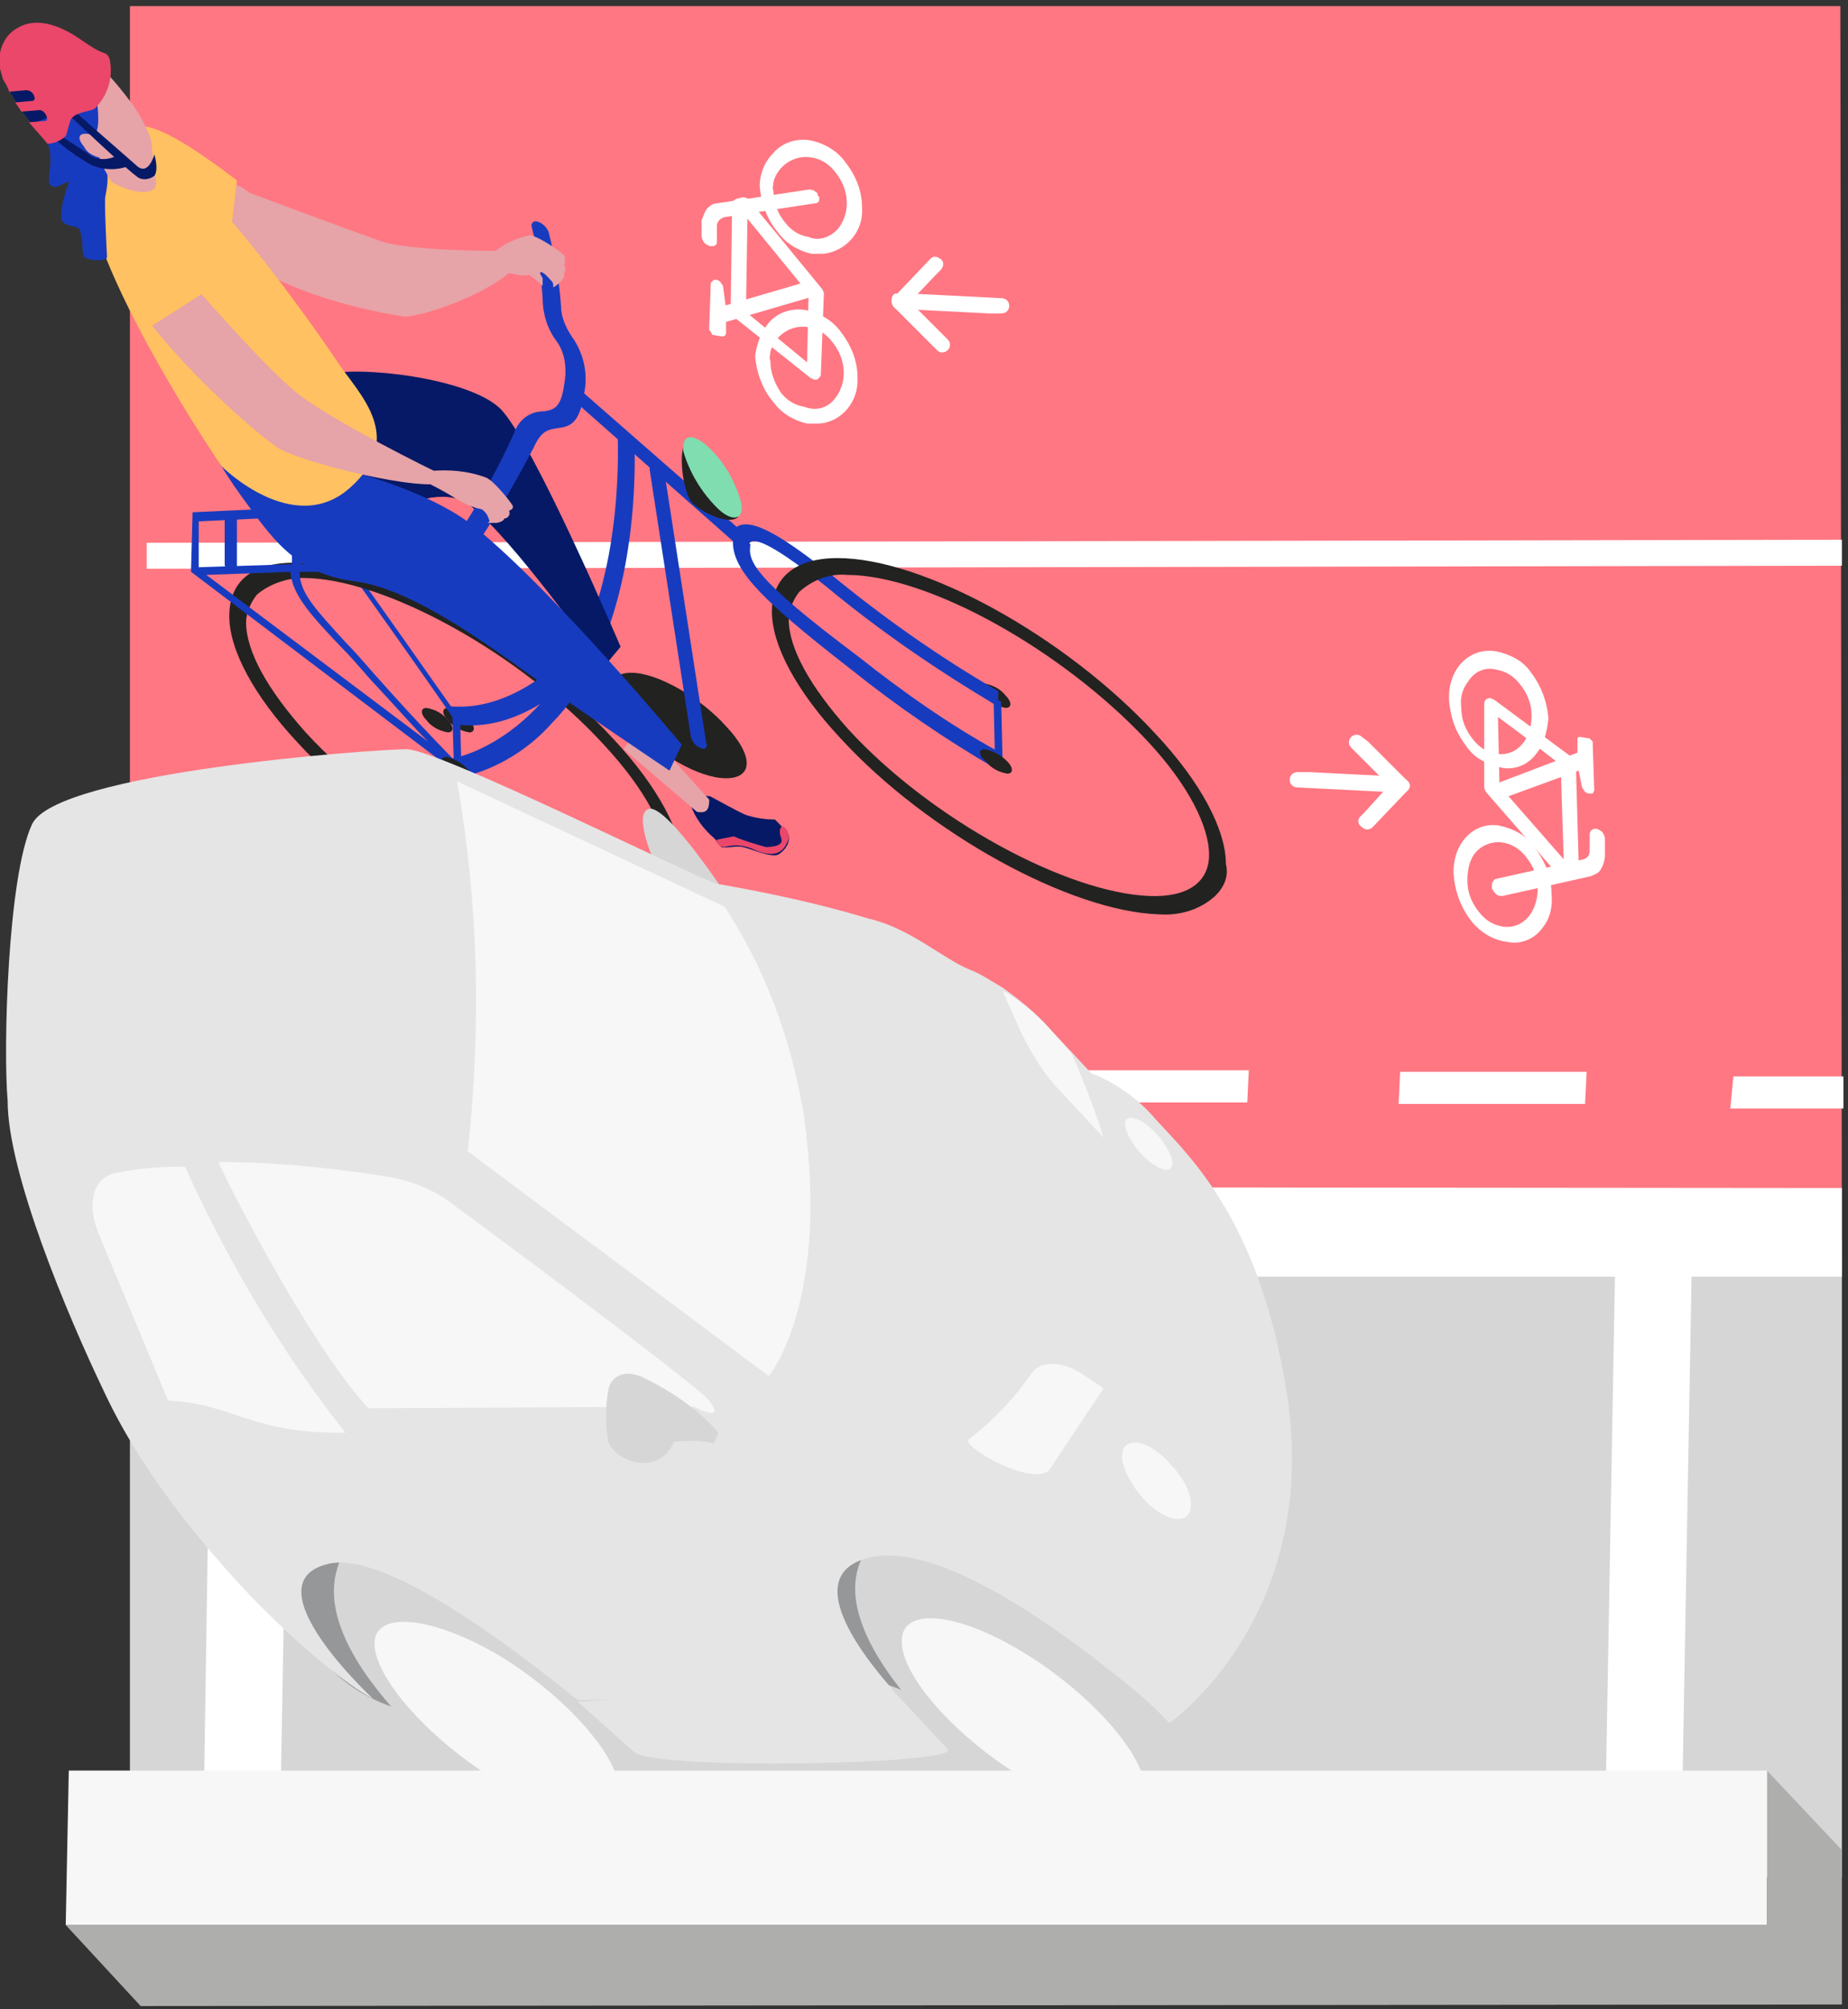 <?xml version="1.0" encoding="utf-8"?>
<!-- Generator: Adobe Illustrator 25.2.1, SVG Export Plug-In . SVG Version: 6.00 Build 0)  -->
<svg version="1.1" id="Ebene_1" xmlns="http://www.w3.org/2000/svg" xmlns:xlink="http://www.w3.org/1999/xlink" x="0px" y="0px"
	 viewBox="0 0 120.9 131.4" style="enable-background:new 0 0 120.9 131.4;" xml:space="preserve">
<rect x="0" y="0" width="120.9" height="131.4" fill="#333333" stroke="none"/>
<style type="text/css">
	.st0{fill:#FF7782;}
	.st1{fill:#D6D6D6;}
	.st2{fill:#FFFFFF;}
	.st3{fill:#E6A3A8;}
	.st4{fill:#061966;}
	.st5{fill:#EA476A;}
	.st6{fill:#222221;}
	.st7{fill:#173BBF;}
	.st8{fill:#7FDDB0;}
	.st9{fill:#FFC161;}
	.st10{fill:#AEAEAD;}
	.st11{fill:#969799;}
	.st12{fill:#F6F7F6;}
	.st13{fill:#E5E5E5;}
</style>
<g id="Ebene_2_1_">
	<g id="Ebene_4">
		<polygon class="st0" points="8.5,83.3 8.5,0.4 120.4,0.4 120.5,83.1 		"/>
		<polygon class="st1" points="8.5,122.6 8.5,81.2 120.5,81.1 120.5,122.8 		"/>
		<polygon class="st2" points="9.6,35.5 9.6,37.2 120.5,37 120.5,35.3 		"/>
		<polygon class="st2" points="8.5,77.6 8.5,83.5 120.5,83.5 120.5,77.7 		"/>
		<path class="st2" d="M94.9,46c0-2,1.2-3.3,2.9-3.1c1.8,0.5,3.1,2.1,3.1,4c0,2-1.2,3.3-2.9,3.1C96.2,49.5,94.9,47.9,94.9,46z
			 M100.4,46.9c0-1.6-1.1-3-2.6-3.4c-1.4-0.2-2.5,0.9-2.5,2.6c0,1.6,1.1,3,2.7,3.4C99.4,49.7,100.5,48.5,100.4,46.9z"/>
		<path class="st2" d="M100.5,49.3c-0.5,0.7-1.4,1.1-2.3,0.9c-0.9-0.2-1.7-0.6-2.2-1.3c-0.7-0.9-1.1-1.9-1.2-3.1
			c-0.1-2,1.3-3.5,3.1-3.2c0.9,0.2,1.7,0.6,2.2,1.3c0.7,0.9,1.1,1.9,1.2,3.1C101.2,47.9,101,48.7,100.5,49.3z M95.1,46.1L95.1,46.1
			c0,1,0.4,1.9,1,2.6c0.5,0.5,1.1,0.9,1.8,1.1c0.4,0.1,0.7,0,1.1-0.1c-0.3,0.1-0.6,0.1-0.9,0c-0.8-0.2-1.4-0.6-1.9-1.2
			C95.5,47.8,95.2,47,95.1,46.1z M96.1,44.5c-0.4,0.5-0.6,1.1-0.5,1.8c0,0.8,0.3,1.5,0.8,2.1c0.4,0.5,0.9,0.8,1.5,0.9
			c1.3,0.2,2.3-0.9,2.3-2.5c0-0.8-0.3-1.5-0.8-2.1c-0.4-0.5-0.9-0.8-1.5-0.9C97.2,43.6,96.5,43.9,96.1,44.5z M96.8,43.3
			c0.3-0.1,0.6-0.1,0.9,0c0.8,0.2,1.4,0.6,1.9,1.2c0.6,0.7,1,1.6,1,2.5l0,0c0-1-0.4-1.9-1-2.6c-0.5-0.6-1.1-0.9-1.8-1.1
			C97.5,43.2,97.1,43.2,96.8,43.3z"/>
		<path class="st2" d="M95.2,57.4c0-2,1.2-3.3,2.9-3.1c1.8,0.5,3.1,2.1,3.1,4c0,2-1.2,3.3-2.9,3.1C96.5,61,95.3,59.3,95.2,57.4z
			 M100.8,58.3c0-1.6-1.1-3-2.6-3.4c-1.4-0.2-2.5,0.9-2.5,2.6c0,1.6,1.1,3,2.6,3.4C99.7,61.1,100.9,59.9,100.8,58.3z"/>
		<path class="st2" d="M100.9,60.7c-0.5,0.7-1.4,1.1-2.3,0.9c-0.9-0.1-1.7-0.6-2.3-1.3c-0.7-0.9-1.1-1.9-1.2-3.1
			c-0.1-2,1.3-3.5,3-3.2c0.9,0.2,1.7,0.6,2.2,1.3c0.7,0.9,1.2,1.9,1.2,3.1C101.6,59.3,101.4,60.1,100.9,60.7z M95.5,57.5L95.5,57.5
			c0,1,0.4,1.9,1,2.6c0.5,0.6,1.1,0.9,1.8,1.1c0.4,0.1,0.7,0,1.1-0.1c-0.3,0.1-0.6,0.1-0.9,0c-0.8-0.1-1.4-0.6-1.9-1.2
			C96,59.2,95.6,58.4,95.5,57.5L95.5,57.5z M96.5,55.8C96.1,56.3,96,57,96,57.6c0,0.8,0.3,1.5,0.8,2.1c0.4,0.5,0.9,0.8,1.5,0.9
			c1.3,0.2,2.3-0.9,2.3-2.5c0-0.8-0.3-1.5-0.8-2.1c-0.4-0.5-0.9-0.8-1.5-0.9C97.6,55,96.9,55.3,96.5,55.8L96.5,55.8z M97.2,54.7
			c0.3-0.1,0.6-0.1,0.9,0c0.8,0.2,1.4,0.6,1.9,1.2c0.6,0.7,1,1.6,1,2.5l0,0c0-1-0.4-1.9-1-2.6c-0.5-0.6-1.1-0.9-1.8-1.1
			C97.9,54.6,97.5,54.6,97.2,54.7L97.2,54.7z"/>
		<path class="st2" d="M97.4,51.5L97.4,51.5l-0.1-5.5l0.1-0.2h0.2l5,3.7l0.1,0.3L103,57c0,0.1-0.1,0.2-0.2,0.2l-0.4,0.1l-0.2-0.1
			l-4.7-5.5L97.4,51.5z M97.7,46.6l0.1,4.9l4.5,5.3h0.1l-0.2-6.7L97.7,46.6z"/>
		<path class="st2" d="M103.2,57.4l-0.2,0.1l-0.4,0.1c-0.2,0-0.4-0.1-0.5-0.2l-4.8-5.5c-0.1-0.1-0.2-0.3-0.2-0.4l0,0L97.1,46
			c0-0.1,0.1-0.3,0.2-0.3c0.2-0.1,0.3,0,0.5,0.1l5,3.7c0.2,0.1,0.3,0.3,0.3,0.6l0.2,7.1L103.2,57.4z M102.4,57.1l0.4-0.1l0,0
			l-0.3,0.1l-4.8-5.6v0.2L102.4,57.1z M98.1,51.4l4.2,4.8l-0.2-6.3L98,46.9L98.1,51.4z M97.6,46.1l5,3.7v-0.1l-5-3.7L97.6,46.1z"/>
		<polygon class="st2" points="97.8,51.6 103.7,49.3 103.8,49.9 97.9,52.1 		"/>
		<polygon class="st2" points="104.1,50.1 97.8,52.4 97.5,51.4 103.8,49 		"/>
		<path class="st2" d="M97.9,57.9c0-0.1,0.1-0.2,0.2-0.2l5.8-1.3c0.3-0.1,0.5-0.4,0.5-0.7v-1c0-0.1,0.1-0.2,0.2-0.2c0,0,0,0,0.1,0
			c0.1,0,0.2,0.2,0.2,0.3v1c0.1,0.5-0.3,1-0.8,1.2l-5.8,1.3C98.1,58.3,97.9,58.2,97.9,57.9L97.9,57.9z"/>
		<path class="st2" d="M104.7,56.9c-0.1,0.2-0.4,0.3-0.6,0.4l-5.8,1.3c-0.1,0-0.3,0-0.4-0.1c-0.1-0.1-0.2-0.2-0.3-0.4v-0.2
			c0-0.2,0.1-0.3,0.2-0.4l5.8-1.3c0.3-0.1,0.4-0.3,0.4-0.6v-1c0-0.2,0.1-0.4,0.4-0.4c0.1,0,0.3,0.1,0.4,0.2c0.1,0.1,0.2,0.3,0.2,0.5
			v1C105,56.2,104.9,56.6,104.7,56.9z M98.2,58l5.6-1.2h0.1L98.2,58L98.2,58z"/>
		<polygon class="st2" points="103.9,48.6 103.5,48.5 103.4,48.6 103.5,49.9 103.5,50.1 103.8,51.6 103.9,51.7 104,51.7 104,51.6 
			104,48.7 		"/>
		<path class="st2" d="M104.2,51.9h-0.1h-0.2l-0.2-0.1l-0.2-0.3l-0.3-1.5v-0.3v-1.3c0-0.1,0-0.2,0.1-0.2c0,0,0,0,0.1,0l0.6,0.1
			l0.1,0.1l0.1,0.1v0.2l0.1,3L104.2,51.9z M103.7,48.8V50v0.2v0.3V48.8L103.7,48.8z"/>
		<path class="st2" d="M91.6,50.8l-5.9-0.3h-0.8c-0.7,0-0.7,1,0,1l5.9,0.3h0.9C92.3,51.9,92.2,50.9,91.6,50.8z"/>
		<path class="st2" d="M92,51l-2.5-2.5l-0.4-0.3c-0.2-0.2-0.5-0.2-0.7,0c-0.2,0.2-0.2,0.5,0,0.7l2.5,2.5c0.1,0.1,0.2,0.2,0.4,0.3
			c0.2,0.2,0.5,0.2,0.7,0C92.1,51.5,92.1,51.2,92,51L92,51z"/>
		<path class="st2" d="M91.2,51l-1.9,2.1L89,53.4c-0.2,0.2-0.2,0.5,0.1,0.7c0.2,0.2,0.5,0.2,0.7,0l2-2.1l0.3-0.3
			c0.2-0.2,0.2-0.5-0.1-0.7C91.7,50.8,91.4,50.8,91.2,51L91.2,51z"/>
		<path class="st2" d="M58.8,20.2l5.9,0.3h0.8c0.7,0,0.7-1,0-1l-5.9-0.3h-0.9C58.2,19.1,58.2,20.2,58.8,20.2z"/>
		<path class="st2" d="M58.5,20.1l2.5,2.5l0.3,0.3c0.2,0.2,0.5,0.2,0.7,0c0.2-0.2,0.2-0.5,0-0.7l-2.5-2.5l-0.4-0.3
			c-0.2-0.2-0.5-0.2-0.7,0C58.3,19.6,58.3,19.9,58.5,20.1z"/>
		<path class="st2" d="M59.2,20.1l2-2.1l0.3-0.3c0.2-0.2,0.3-0.5,0.1-0.7c-0.2-0.2-0.5-0.3-0.7-0.1c0,0-0.1,0.1-0.1,0.1l-2,2.1
			l-0.3,0.3c-0.2,0.2-0.2,0.5,0,0.7C58.7,20.3,59,20.3,59.2,20.1z"/>
		<path class="st2" d="M55.9,24.7c0.1,1.5-1,2.7-2.4,2.8c-0.2,0-0.5,0-0.7,0c-1.8-0.5-3-2.2-3-4.1c-0.1-1.5,1-2.7,2.4-2.8
			c0.2,0,0.5,0,0.7,0C54.8,21.2,56,22.9,55.9,24.7z M50.2,23.6c-0.1,1.6,1,3,2.5,3.5c1.2,0.2,2.4-0.5,2.6-1.8c0-0.2,0.1-0.4,0-0.6
			c0.1-1.6-1-3-2.5-3.5c-1.2-0.2-2.4,0.5-2.6,1.8C50.3,23.2,50.2,23.3,50.2,23.6L50.2,23.6z"/>
		<path class="st2" d="M50.3,21.1c0.6-0.7,1.6-1,2.5-0.8c0.9,0.2,1.7,0.7,2.2,1.4c0.7,0.9,1.1,1.9,1.1,3c0.1,1.5-1,2.9-2.5,3
			c-0.3,0-0.5,0-0.8,0c-0.9-0.2-1.7-0.7-2.2-1.4c-0.7-0.8-1.1-1.9-1.2-3C49.5,22.5,49.8,21.7,50.3,21.1z M55.7,24.6L55.7,24.6
			c0-0.9-0.3-1.8-0.9-2.6c-0.4-0.6-1.1-1-1.8-1.2c-0.4-0.1-0.8-0.1-1.2,0c0.3-0.1,0.6-0.1,0.9,0c0.8,0.2,1.4,0.6,1.9,1.2
			C55.3,22.8,55.6,23.7,55.7,24.6z M54.6,26.1c0.4-0.5,0.6-1.1,0.6-1.7c0-0.8-0.3-1.5-0.8-2.1c-0.4-0.5-0.9-0.8-1.5-0.9
			c-1.1-0.2-2.2,0.5-2.5,1.6c0,0.2-0.1,0.4,0,0.6c0,0.8,0.3,1.5,0.7,2.1c0.4,0.5,0.9,0.8,1.5,0.9C53.4,26.9,54.1,26.7,54.6,26.1z
			 M53.8,27.2c-0.3,0.1-0.6,0.1-1,0C52.1,27,51.4,26.6,51,26c-0.6-0.7-0.9-1.5-1-2.4l0,0c0,0.9,0.3,1.9,0.9,2.6
			c0.5,0.6,1.1,1,1.8,1.2C53.1,27.4,53.5,27.3,53.8,27.2z"/>
		<path class="st2" d="M56.1,13.6c0.1,1.5-1,2.7-2.4,2.8c-0.2,0-0.5,0-0.7,0c-1.8-0.5-3-2.2-3-4.1c-0.1-1.4,0.9-2.7,2.4-2.8
			c0.2,0,0.5,0,0.7,0C54.9,10,56.2,11.7,56.1,13.6z M50.5,12.4c-0.1,1.6,1,3.1,2.6,3.5c1.2,0.2,2.4-0.5,2.6-1.8c0-0.2,0.1-0.4,0-0.6
			c0.1-1.6-1-3.1-2.6-3.5c-1.2-0.2-2.4,0.5-2.6,1.8C50.5,12,50.4,12.2,50.5,12.4L50.5,12.4z"/>
		<path class="st2" d="M50.6,10c0.6-0.7,1.6-1,2.5-0.8c0.9,0.2,1.7,0.7,2.2,1.4c0.7,0.9,1.1,1.9,1.1,3c0.1,1.5-1,2.8-2.5,3
			c-0.3,0-0.5,0-0.8,0c-0.9-0.2-1.7-0.7-2.2-1.4c-0.7-0.8-1.1-1.9-1.2-3C49.7,11.4,50,10.6,50.6,10z M55.9,13.5L55.9,13.5
			c0-0.9-0.3-1.8-0.9-2.6c-0.4-0.6-1.1-1-1.8-1.2c-0.4-0.1-0.8-0.1-1.2,0c0.3-0.1,0.6-0.1,1,0c0.8,0.2,1.4,0.6,1.9,1.2
			C55.5,11.7,55.9,12.6,55.9,13.5L55.9,13.5z M54.8,15c0.4-0.5,0.6-1.1,0.6-1.7c0-0.8-0.3-1.5-0.8-2.1c-0.4-0.5-0.9-0.8-1.5-0.9
			c-1.1-0.2-2.2,0.5-2.5,1.6c0,0.2-0.1,0.4,0,0.6c0,0.8,0.3,1.5,0.8,2.1c0.4,0.5,0.9,0.8,1.5,0.9C53.6,15.8,54.3,15.5,54.8,15
			L54.8,15z M54,16.1c-0.3,0.1-0.6,0.1-0.9,0c-0.8-0.2-1.4-0.6-1.9-1.2c-0.6-0.7-0.9-1.6-0.9-2.5l0,0c0,0.9,0.3,1.8,0.9,2.6
			c0.5,0.6,1.1,1,1.8,1.2C53.3,16.2,53.7,16.2,54,16.1L54,16.1z"/>
		<path class="st2" d="M53.6,19.2L53.6,19.2l-0.2,5.3l-0.1,0.2h-0.2l-4.9-4L48,20.4l0.1-6.9c0-0.1,0.1-0.2,0.2-0.2l0.4-0.1l0.2,0.1
			l4.6,5.6L53.6,19.2z M53,23.9l0.1-4.8l-4.4-5.4h-0.1l-0.1,6.5L53,23.9z"/>
		<path class="st2" d="M48,13.1l0.2-0.1l0.4-0.1c0.2,0,0.4,0.1,0.5,0.3l4.6,5.6c0.1,0.1,0.2,0.3,0.2,0.4l0,0l-0.2,5.3
			c0,0.1-0.1,0.2-0.2,0.3c-0.2,0.1-0.3,0-0.5-0.1l-4.9-3.9c-0.2-0.1-0.3-0.3-0.3-0.6l0.1-6.9L48,13.1z M48.8,13.5h-0.4l0,0h0.3
			l4.6,5.7V19l0,0L48.8,13.5z M52.9,19.2l-4-4.9l-0.1,6.1l4,3.3L52.9,19.2z M53.2,24.3l-4.9-3.9v0.1l4.9,3.9L53.2,24.3z"/>
		<polygon class="st2" points="53.2,19.1 47.1,20.9 46.9,20.4 53.1,18.6 		"/>
		<polygon class="st2" points="46.7,20.2 53.2,18.3 53.5,19.3 47,21.2 		"/>
		<path class="st2" d="M53.4,12.9c0,0.1,0,0.2-0.1,0.2l-6,0.9c-0.3,0.1-0.6,0.4-0.5,0.7v1c0,0.1-0.1,0.2-0.2,0.2c0,0-0.1,0-0.1,0
			c-0.1,0-0.2-0.2-0.2-0.3v-1c-0.1-0.6,0.3-1.1,0.9-1.2l6-0.9c0.1,0,0.3,0.1,0.3,0.2L53.4,12.9z"/>
		<path class="st2" d="M46.3,13.6c0.2-0.2,0.4-0.3,0.6-0.3l6-0.9c0.1,0,0.3,0,0.4,0.1c0.1,0.1,0.2,0.3,0.3,0.4V13
			c0,0.2-0.1,0.3-0.3,0.3l-5.9,0.9c-0.3,0.1-0.5,0.3-0.5,0.6v1c0,0.2-0.1,0.3-0.3,0.3c0,0-0.1,0-0.1,0c-0.1,0-0.3-0.1-0.4-0.2
			c-0.1-0.1-0.2-0.3-0.2-0.5v-1C46,14.2,46.1,13.8,46.3,13.6z M53.1,12.9l-5.8,0.8h-0.1L53.1,12.9L53.1,12.9z"/>
		<polygon class="st2" points="46.8,21.6 47.2,21.7 47.3,21.7 47.3,20.4 47.3,20.2 47,18.7 46.9,18.6 46.8,18.6 46.8,18.7 
			46.7,21.5 		"/>
		<path class="st2" d="M46.6,18.4l0.1-0.1h0.2l0.2,0.1l0.2,0.3l0.2,1.5v0.3v1.3c0,0.1-0.1,0.2-0.2,0.2c0,0,0,0-0.1,0l-0.6-0.1
			l-0.1-0.2l-0.1-0.1v-0.2l0.1-2.9L46.6,18.4z M47,21.4v-1.2v-0.2v-0.3V21.4L47,21.4z"/>
		<polygon class="st2" points="8.5,69.7 8.5,71.8 15.4,71.8 15.5,69.7 		"/>
		<polygon class="st2" points="25.4,69.8 25.3,71.9 37.5,71.9 37.6,69.8 		"/>
		<polygon class="st2" points="47.5,69.9 47.3,72 59.5,72 59.6,69.9 		"/>
		<polygon class="st2" points="69.5,70 69.4,72.1 81.6,72.1 81.7,70 		"/>
		<polygon class="st2" points="91.6,70.1 91.5,72.2 103.7,72.2 103.8,70.1 		"/>
		<polygon class="st2" points="113.4,70.4 113.2,72.5 120.6,72.5 120.6,70.4 		"/>
		<polygon class="st2" points="13.9,80.9 13.3,120 18.3,120.6 19,81.5 		"/>
		<polygon class="st2" points="105.7,80.9 105,120 110,120.6 110.7,81.5 		"/>
		<path class="st3" d="M38.2,40.1l2.6,5.7c-0.3,0.4-0.7,0.4-1.4,0l-3.5-5.4L38.2,40.1z"/>
		<path class="st4" d="M45.2,52.7c0.3,0.8,0.8,1.5,1.5,2.1c0.1,0.1,0.2,0.2,0.2,0.3c0.1,0.1,0.2,0.2,0.3,0.3c0.2,0.1,1-0.1,1.4,0
			c0.5,0.1,1.8,0.7,2.3,0.5c0.5-0.3,0.8-0.8,0.7-1.3c-0.3-0.4-0.6-0.7-0.9-1c-0.6,0-1.3-0.1-1.9-0.3c-0.5-0.2-2.1-1.1-2.3-1.2
			C46.3,52,45.3,52,45.2,52.7z"/>
		<path class="st5" d="M47,54.9l1-0.2c0.7,0.3,1.4,0.5,2.1,0.7c0.5,0,1.2-0.1,1-0.6c-0.2-0.5,0-0.9,0.2-0.7c0.3,0.2,0.4,0.7,0.2,1
			c-0.3,0.7-0.9,1-2.1,0.5c-0.6-0.3-1.3-0.4-2-0.2c-0.2,0-0.4-0.1-0.5-0.3C46.8,54.9,47,54.9,47,54.9z"/>
		<path class="st3" d="M41.9,47.3l4.5,5c0,0.7-0.2,0.9-0.8,0.8l-4.8-4.1L41.9,47.3z"/>
		<path class="st6" d="M29.3,47.1c0.4,0.4,0.4,0.8,0,0.8c-0.6-0.1-1.1-0.4-1.4-0.8c-0.4-0.4-0.4-0.8,0-0.8
			C28.5,46.4,29,46.7,29.3,47.1z"/>
		<path class="st7" d="M44.8,48.9c-0.1,0.1-0.3,0.1-0.6-0.1L21.5,32.4c-0.3-0.2-0.4-0.5-0.4-0.8c0.1-0.2,0.3-0.3,0.6-0.1L44.5,48
			C44.7,48.1,44.9,48.4,44.8,48.9L44.8,48.9z"/>
		<path class="st6" d="M18.9,32.9c0.4,0.3,0.9,0.4,1.5,0.4l4.5-1.1c0.6,0,1.1-0.5,0.2-1c-0.6-0.3-1.3-0.4-2-0.3
			c-1.4,0.1-3-2.3-4.5-2.2C17.5,28.8,17.4,31.9,18.9,32.9z"/>
		<g>
			<path class="st6" d="M47.5,47.5c1.8,1.9,1.8,3.4,0,3.4c-1.8,0-4.5-1.6-6.2-3.5c-1.7-1.9-1.7-3.4,0-3.4S45.8,45.6,47.5,47.5z"/>
			<path class="st6" d="M65.8,45.5c0.4,0.4,0.4,0.8,0,0.8c-0.6-0.1-1.1-0.4-1.4-0.8c-0.4-0.4-0.4-0.8,0-0.8
				C64.9,44.8,65.4,45,65.8,45.5z"/>
			<path class="st7" d="M65.3,46.2c-3.9-2.3-7.7-4.9-11.2-7.8c-1.5-1.2-4-3.1-4.8-3c-0.2,0-0.3,0.1-0.3,0.3L47.9,35
				c0-0.4,0.4-0.7,0.8-0.7c1.2-0.1,3.4,1.5,5.7,3.3c3.4,2.8,7.1,5.4,10.9,7.6L65.3,46.2z"/>
			<path class="st6" d="M30.7,47.1c0.4,0.4,0.4,0.8,0,0.8c-0.6-0.1-1.1-0.4-1.4-0.8c-0.4-0.4-0.4-0.8,0-0.8
				C29.8,46.4,30.3,46.7,30.7,47.1z"/>
			<path class="st7" d="M30.2,50.6l-0.5-0.3l-0.1-3.4c-0.8-1.2-6.8-9.7-7.5-10.6c-1.8-2.3-2.2-2.4-2.2-2.4s0,0,0,0.1l-0.5-0.3
				c0-0.4,0.2-0.4,0.3-0.4c0.2,0,0.9,0.4,2.7,2.9c0.8,1,7.3,10.3,7.6,10.7l0.1,0.1v0.1L30.2,50.6z"/>
			<path class="st6" d="M79.5,58.6c-1,0.9-2.3,1.3-3.7,1.2c-5.8-0.2-15.1-5.3-20.8-11.5c-2.9-3.1-4.5-6.1-4.5-8.3s1.5-3.5,4.3-3.5
				c5.6,0,14.9,5.1,20.8,11.5c3,3.2,4.6,6.3,4.6,8.5C80.4,57.3,80.1,58,79.5,58.6z M52.3,38.7c-0.4,0.5-0.7,1.2-0.7,1.8
				c0,1.9,1.4,4.4,3.9,7.2c5.4,5.9,14.3,10.7,19.7,10.9c2.5,0.1,3.9-0.9,3.9-2.7s-1.3-4.5-4-7.4c-5.6-6-14.4-10.9-19.7-10.9
				C54.3,37.5,53.2,37.9,52.3,38.7z"/>
			<path class="st6" d="M44,58.9c-1,0.9-2.3,1.3-3.7,1.2c-5.8-0.2-15.1-5.3-20.8-11.5c-2.9-3.1-4.5-6.1-4.5-8.3
				c0-2.3,1.5-3.5,4.3-3.5c5.6,0,14.9,5.1,20.8,11.5c3,3.2,4.6,6.3,4.6,8.5C44.8,57.5,44.5,58.3,44,58.9z M16.8,38.9
				c-0.4,0.5-0.7,1.2-0.7,1.8c0,1.9,1.4,4.4,3.9,7.2c5.4,5.9,14.3,10.7,19.7,10.9c2.5,0.1,3.8-0.9,3.9-2.7c0-1.8-1.4-4.5-4.1-7.4
				c-5.5-6-14.4-10.9-19.7-10.9C18.8,37.8,17.6,38.2,16.8,38.9z"/>
			<path class="st7" d="M65.2,50.3c-3.3-1.9-6.5-4.1-9.5-6.5c-6.3-4.9-8.1-6.8-7.7-8.9l1.1,0.7c-0.2,1.1,0.2,2.2,7,7.3
				c2.9,2.3,6,4.5,9.3,6.3L65.2,50.3z"/>
			<polygon class="st7" points="65.6,50.2 65.1,49.9 65,45.6 65.5,45.9 			"/>
			<polygon class="st7" points="15.5,37.5 14.7,37 14.7,33.4 15.5,33.9 			"/>
			<path class="st7" d="M30.1,50.7l-0.3-0.2L12.5,37.4v-0.2l0.1-3.7h0.1l8.6-0.4c0.4,0,0.7,0.2,0.9,0.5c0.3,0.3,0.4,0.6,0.4,1
				L22.5,36c0,0.8-0.6,1.4-1.3,1.4c0,0,0,0-0.1,0h-1.5c0,1.4,1.1,2.5,3,4.6c0.6,0.6,1.2,1.3,1.9,2.1c3.1,3.5,5.5,5.9,5.5,5.9
				l0.2,0.2L30.1,50.7z M13.5,37.6l14.5,10.9c-1-1-2.3-2.5-3.8-4.1c-0.7-0.8-1.3-1.5-1.9-2.1c-1.9-2-3.2-3.4-3.3-4.9L13.5,37.6z
				 M19.7,36.9h1.2c0.6,0,1.2-0.5,1.2-1.2l0.2-1.5c0-0.1-0.1-0.3-0.2-0.4c-0.1-0.1-0.2-0.2-0.4-0.2l-2.1,0.1l0.3,0.2
				c0,0.9,0,1.3-0.1,2.6L19.7,36.9z M13,37.1l6.1-0.2v-0.6c0.1-1.2,0.1-1.6,0.1-2.5l-6.2,0.3L13,37.1z"/>
			<path class="st7" d="M36.1,47.3c-1.5,1.7-3.6,3-5.8,3.5h-0.1l-0.6-1.2c0,0,4.6-0.7,8-6.7c3.3-6,2.8-14.5,2.8-14.6l1.1,0.5
				c0,0.1,0.5,8.8-2.9,15C37.9,45.1,37.1,46.3,36.1,47.3z"/>
			<path class="st7" d="M46.2,48.9c-0.1,0.1-0.3,0.1-0.4,0c-0.3-0.1-0.5-0.4-0.6-0.7l-2.7-17.5c0-0.3,0.2-0.5,0.4-0.3
				c0.3,0.1,0.5,0.4,0.6,0.7l2.7,17.5C46.3,48.7,46.2,48.8,46.2,48.9z"/>
			<polygon class="st7" points="48.3,35.7 37.1,25.8 37.5,25.1 48.7,34.9 			"/>
			<path class="st6" d="M44.9,28.8c-0.6,0.7-0.2,3.5,0.4,4.1c0.6,0.6,2.4,1.5,3,0.9L44.9,28.8z"/>
			<path class="st7" d="M38.8,43.3c-3.2,3.1-6,4.4-8.8,4.1l-0.5-1.2c2.6,0.2,5.3-1,8.4-4L38.8,43.3z"/>
			<path class="st6" d="M65.9,49.8c0.4,0.4,0.4,0.8,0,0.8c-0.6-0.1-1.1-0.4-1.4-0.8C64,49.4,64,49,64.4,49
				C65,49.1,65.5,49.4,65.9,49.8z"/>
			<path class="st6" d="M30.6,50.3c0.4,0.4,0.4,0.8,0,0.8c-0.5-0.1-1.1-0.4-1.4-0.8c-0.4-0.4-0.4-0.8,0-0.8
				C29.7,49.6,30.2,49.9,30.6,50.3z"/>
			<path class="st8" d="M46.9,33.2c1,1,1.8,0.8,1.6-0.3c-0.4-1.4-1.1-2.7-2.2-3.7c-1-0.9-1.7-0.8-1.6,0.3
				C45.1,30.9,45.9,32.2,46.9,33.2z"/>
			<path class="st4" d="M19.1,35.4c3.5,0.4,8.8-4.6,11.7-2.3s8,9.7,8.8,10.4l1-1.2c0,0-5.8-13.6-7.9-15.6s-9.3-2.8-11.3-2.2
				L19.1,35.4z"/>
			<path class="st7" d="M33.5,43.3c2.7,2,10.3,7.1,10.3,7.1l0.8-1.7c0,0-8.3-10-13.5-14.2S13.7,29,13.7,29c0.6,1.3,1.4,2.5,2.2,3.6
				c1.7,2.3,3.3,4.9,7.2,5.4C26.5,38.4,30.8,41.4,33.5,43.3z"/>
			<path class="st7" d="M31.4,35.3c-0.1,0.2-0.4,0.1-0.7-0.2c-0.3-0.2-0.4-0.6-0.3-0.8c1.2-1.9,2.3-3.9,3.2-5.9c0.3-0.9,1-1.5,2-1.5
				c0.6-0.1,1.1-0.2,1.3-1.7c0.2-1,0.1-2.1-0.5-2.9c-0.6-0.8-0.9-1.8-0.9-2.8c-0.1-1.5-0.3-3.1-0.7-4.6c-0.1-0.3,0.1-0.5,0.4-0.4
				c0.3,0.1,0.6,0.4,0.7,0.7c0.4,1.6,0.7,3.2,0.8,4.8c0,0.7,0.3,1.4,0.7,2c0.8,1.1,1.1,2.5,0.8,3.8c-0.3,2-1,2.1-1.7,2.2
				s-1.1,0.2-1.6,1.3C33.8,31.4,32.7,33.3,31.4,35.3L31.4,35.3z"/>
			<path class="st3" d="M16.3,12.6c0,0,6.4,2.4,8.7,3.2c2.3,0.7,8.5,0.6,8.5,0.6s0.7-0.1,0.7,0.2c-0.4,2-6.5,4.2-7.8,4.1
				c-1.3-0.2-7.9-1.3-11.7-4.6S14.1,10.7,16.3,12.6z"/>
			<path class="st9" d="M8.1,9.6c0.2-1.9,1.5-2.3,7.4,2.2l-0.6,5.1C14.9,16.9,8,12,8.1,9.6z"/>
			<path class="st9" d="M7.4,8.8C10.6,7,20.7,21.6,22.1,23.7s4.5,4.9,0.8,8.2s-8.4-1.4-8.4-1.4S8,21,6.1,14.5
				C5.3,11.8,6,9.6,7.4,8.8z"/>
			<path class="st3" d="M32.1,16.7c0.7-0.7,1.6-1.1,2.5-1.3c0.4-0.1,2,1,2.2,1.2c0.3,0.2,0.1,0.8,0.1,0.8s0.2,0.1,0,0.5
				c0,0,0.1,0.2-0.2,0.5c-0.3,0.3-0.5,0.4-0.5,0.4c0-0.1,0-0.3-0.1-0.4c-0.1-0.1-0.5-0.6-0.7-0.6c-0.2,0-0.9,0.3-1.4,0.2
				c-0.5-0.1-1-0.2-1.5-0.2C32.4,17.4,32.2,17,32.1,16.7z"/>
			<path class="st3" d="M28.2,30.8c1.2-0.1,2.4,0,3.5,0.4c0.5,0.1,1.6,1.5,1.8,1.8c0.2,0.3-0.2,0.4-0.2,0.4c0.1,0.2,0,0.4-0.2,0.5
				c0,0,0,0-0.1,0c0,0,0,0.2-0.5,0.3c-0.2,0-0.4,0-0.6,0c0,0,0.2-0.1,0.1-0.2c-0.1-0.3-0.2-0.5-0.5-0.7c-0.6-0.1-1.2-0.4-1.7-0.7
				c-0.6-0.4-1.6-0.9-1.6-0.9C28.2,31.4,28.2,31.1,28.2,30.8z"/>
			<path class="st3" d="M12.1,18c0,0,4.9,5.7,7.2,7.6s9.3,5.3,9.3,5.3s0.9,0.4,0.7,0.6c-1.5,0.8-9.7-1.3-11.1-2.2
				c-1.4-0.9-7.4-6.1-9.9-10.4S10.7,15.5,12.1,18z"/>
			<path class="st9" d="M6.2,13c1.3-0.9,3.1-0.2,7.2,6.1l-3.6,2.3C9.8,21.5,4.7,14.1,6.2,13z"/>
			<path class="st7" d="M6.2,3.8C6.1,3.5,6,3.2,5,2.7C4.3,2.3,1.8,1.2,1.1,2.6s0,2.8,0.9,4.6C2.5,8,2.9,8.8,3.2,9.6
				c0.3,1.2-0.2,2.1,0.1,2.5s1.1-0.3,1.2-0.2C4.5,12.1,4,13,4,14.3c0.2,0.6,1,0.4,1.2,0.7c0.3,0.7,0.1,1.4,0.3,1.8
				c0.4,0.3,1.5,0.3,1.5,0c0,0-0.2-3.8-0.1-4c0.4-1.9-0.2-2.4-0.2-2.4C6.9,8.2,6.7,6,6.2,3.8z"/>
			<path class="st3" d="M5.5,3.3c1.1,1,2.1,2.1,3,3.3c0.6,0.8,1.1,1.7,1.4,2.6c0.1,0.9,0.1,1.8,0.3,2.6c0.2,1-1.3,1-2.9,0.1
				c-0.3-0.5-0.6-1-0.8-1.6c-0.4-0.1-0.8-0.3-1-0.7C5,9,5.1,8.6,6,8.8C7,9,6,4,5.5,3.3z"/>
			<path class="st3" d="M35.5,18.2v0.5c-0.3-0.3-0.7-0.6-1-0.8l0.2-0.6C35,17.5,35.3,17.8,35.5,18.2z"/>
			<path class="st4" d="M4.6,7.6c0,0,3.7,3.5,4.3,3.9c0.3,0.3,0.8,0.3,1.2,0c0.3-0.4,0-1.4,0-1.4s-0.4,1.5-1.2,0.7l-4-3.5L4.6,7.6z"
				/>
			<path class="st4" d="M5,10.2c0.2,0.1,0.3,0.2,0.5,0.3c0.8,0.6,1.9,0.7,2.8,0.4l-0.7-0.7c-0.6,0.3-1.4,0.3-1.9-0.2
				C4.9,9.5,4,8.9,4,8.9L3.7,9.2C3.7,9.2,4.3,9.7,5,10.2"/>
			<path class="st4" d="M2.1,8.1C1.5,7.4,1,6.6,0.5,5.7l1.5-1l1.6,2.8L2.1,8.1z"/>
			<path class="st5" d="M5.3,2.6C4.3,1.9,2.6,1,1.2,1.8c-1,0.5-1.4,1.7-1.2,2.7l0.2,0.7C0.4,5.5,0.5,5.7,0.6,6l0,0l1.1-0.1
				c0.2,0,0.4,0.1,0.5,0.3c0.1,0.2,0.1,0.4-0.1,0.4L1,6.7l0.4,0.6l1.2-0.1c0.1,0,0.3,0.1,0.4,0.3s0.1,0.4,0,0.4L1.9,8
				C2.3,8.5,2.8,9,3.1,9.4c0.4,0,0.9-0.2,1.2-0.5c0.1-0.2,0.1-0.4,0.3-1s1.4-0.6,1.6-0.8c0.8-0.8,1.2-1.9,1-3.1
				c0-0.1-0.1-0.4-0.3-0.5C6.6,3.4,6.3,3.3,5.3,2.6z"/>
		</g>
		<polygon class="st10" points="115.6,115.8 115.6,125.9 4.3,125.9 9.2,131.2 120.5,131.1 120.5,131.2 120.5,121 		"/>
		<g>
			<path class="st1" d="M42.9,56.6c0,0-1.6-3.5-0.4-3.7c1.2-0.2,5.2,5.9,5.2,5.9L42.9,56.6z"/>
			<path class="st11" d="M19.7,107c3.3,4.2,6,5.5,13.6,5.6c4.6,0.1-3.6-1.4,12.8-3.2c14-0.7,13,2.2,16.4,2.4C74.8,111.9,63,98,63,98
				l-47.5,1.3C15.6,99.3,14.4,100.3,19.7,107z"/>
			<path class="st1" d="M26.5,112.6c4.8,5,10.7,7.9,14.4,7.5c3.7-0.4,3.7-4.1,1.3-8.5c-2.4-4.3-18.7-14.7-20-9.4
				C20.7,105.9,24.3,110.3,26.5,112.6z"/>
			<path class="st12" d="M32.7,108.3c4.4,2.7,7.9,6.7,7.8,8.9c-0.1,2.3-3.7,1.9-8.1-0.8s-7.9-6.7-7.9-8.9S28.3,105.7,32.7,108.3z"/>
			<path class="st1" d="M60.6,112.4c4.8,5,10.7,7.7,14.3,7.4s3.8-4,1.4-8.3c-2.4-4.3-18.6-14.7-20-9.4
				C54.8,105.6,58.4,110.1,60.6,112.4z"/>
			<path class="st13" d="M62,114.4c0.9,1-19,1.4-20.5,0.2l-3.7-3.3l19.9-1.5"/>
			<path class="st13" d="M68.6,67.2l2.8,3c1.6,0.6,3.1,1.7,4.2,3c2.3,2.5,6.7,6.6,8.5,17.4c2.6,15-7.6,22.1-7.6,22.1
				c-1.1-1.2-2.4-2.3-3.7-3.3c-4.5-3.6-11.4-8.3-15.6-7.6c-4.9,0.9-1.2,6,1.2,8.7l-20.6,0.7c-4.2-3.4-12.7-9.9-16.4-8.9
				c-5.1,1.3,3,8.8,3,8.8s-2.5-1.2-7.3-6c-1.8-1.8-3.5-3.8-5.1-5.8c-2-2.6-3.8-5.3-5.2-8.3C4.4,86,0.5,76.7,0.5,72
				c-0.3-3.4,0-14.7,1.6-18.1S24.5,49,26.6,49s19.3,8.6,20.3,8.8c3.4,0.6,6.7,1.3,10,2.3c2.6,0.6,4.8,2.6,6.5,3.3
				c0.8,0.3,1.5,0.8,2.2,1.2C66.7,65.4,67.7,66.2,68.6,67.2z"/>
			<path class="st12" d="M12.1,76.3c-1.5,0-3,0.1-4.4,0.4c-1.6,0.2-2.1,2-1.2,4.1l4.5,10.8c4.3,0.2,5.4,2.2,11.6,2.1
				C18.4,88.4,14.9,82.5,12.1,76.3z"/>
			<path class="st12" d="M14.3,76c-0.1,0,5.7,11.7,9.8,16.1c1,0,21.3-0.1,21.3-0.1s2.3,1.2,0.9-0.5c-0.8-0.9-11.7-9.1-16.5-12.6
				c-1.2-1-2.7-1.6-4.2-1.9C21.9,76.4,18.1,76,14.3,76z"/>
			<path class="st12" d="M30.6,75.3l19.7,14.7c0,0,4-4.8,2.3-17c-0.8-4.9-2.5-9.6-5.2-13.7l-17.5-8.2C31.3,59,31.5,67.2,30.6,75.3z"
				/>
			<path class="st12" d="M67,108.1c4.4,2.7,7.9,6.7,7.9,8.9c-0.1,2.3-3.7,1.9-8.1-0.8c-4.4-2.7-7.9-6.7-7.8-8.9
				C59,105.1,62.6,105.4,67,108.1z"/>
			<path class="st12" d="M63.3,94.2c0.1,0.7,4.1,2.9,5.3,2l3.6-5.4l-1.5-1c-1.3-0.8-2.6-0.8-3.2,0C66.4,91.4,65,92.9,63.3,94.2z"/>
			<path class="st12" d="M68.6,67.2l1.5,1.7c0.8,1.8,1.5,3.6,2.1,5.5l-2.7-2.9c-1.2-1.2-2.1-2.7-2.8-4.2c-0.3-0.7-0.7-1.5-1.1-2.5
				C66.7,65.4,67.7,66.2,68.6,67.2z"/>
			<path class="st1" d="M42.3,90.2c-1.3-0.7-2.3-0.3-2.5,0.7c-0.2,1.1-0.2,2.3,0,3.4c0.4,1.2,3.2,2.4,4.3,0c0.9-0.1,1.8-0.1,2.6,0.1
				l0.3-0.7C45.8,92.3,44.1,91.1,42.3,90.2z"/>
			<path class="st12" d="M76.6,95.8c1.2,1.2,1.6,2.7,1.1,3.3c-0.5,0.6-1.9,0.1-3-1.2s-1.6-2.7-1.1-3.3C74.2,94,75.5,94.5,76.6,95.8z
				"/>
			<path class="st12" d="M75.7,74.2c0.8,0.9,1.2,1.9,0.9,2.2c-0.3,0.3-1.2-0.1-2-1s-1.2-1.9-0.9-2.2S74.9,73.3,75.7,74.2z"/>
		</g>
		<polygon class="st12" points="4.3,125.9 4.5,115.8 115.6,115.8 115.6,125.9 		"/>
	</g>
</g>
</svg>
